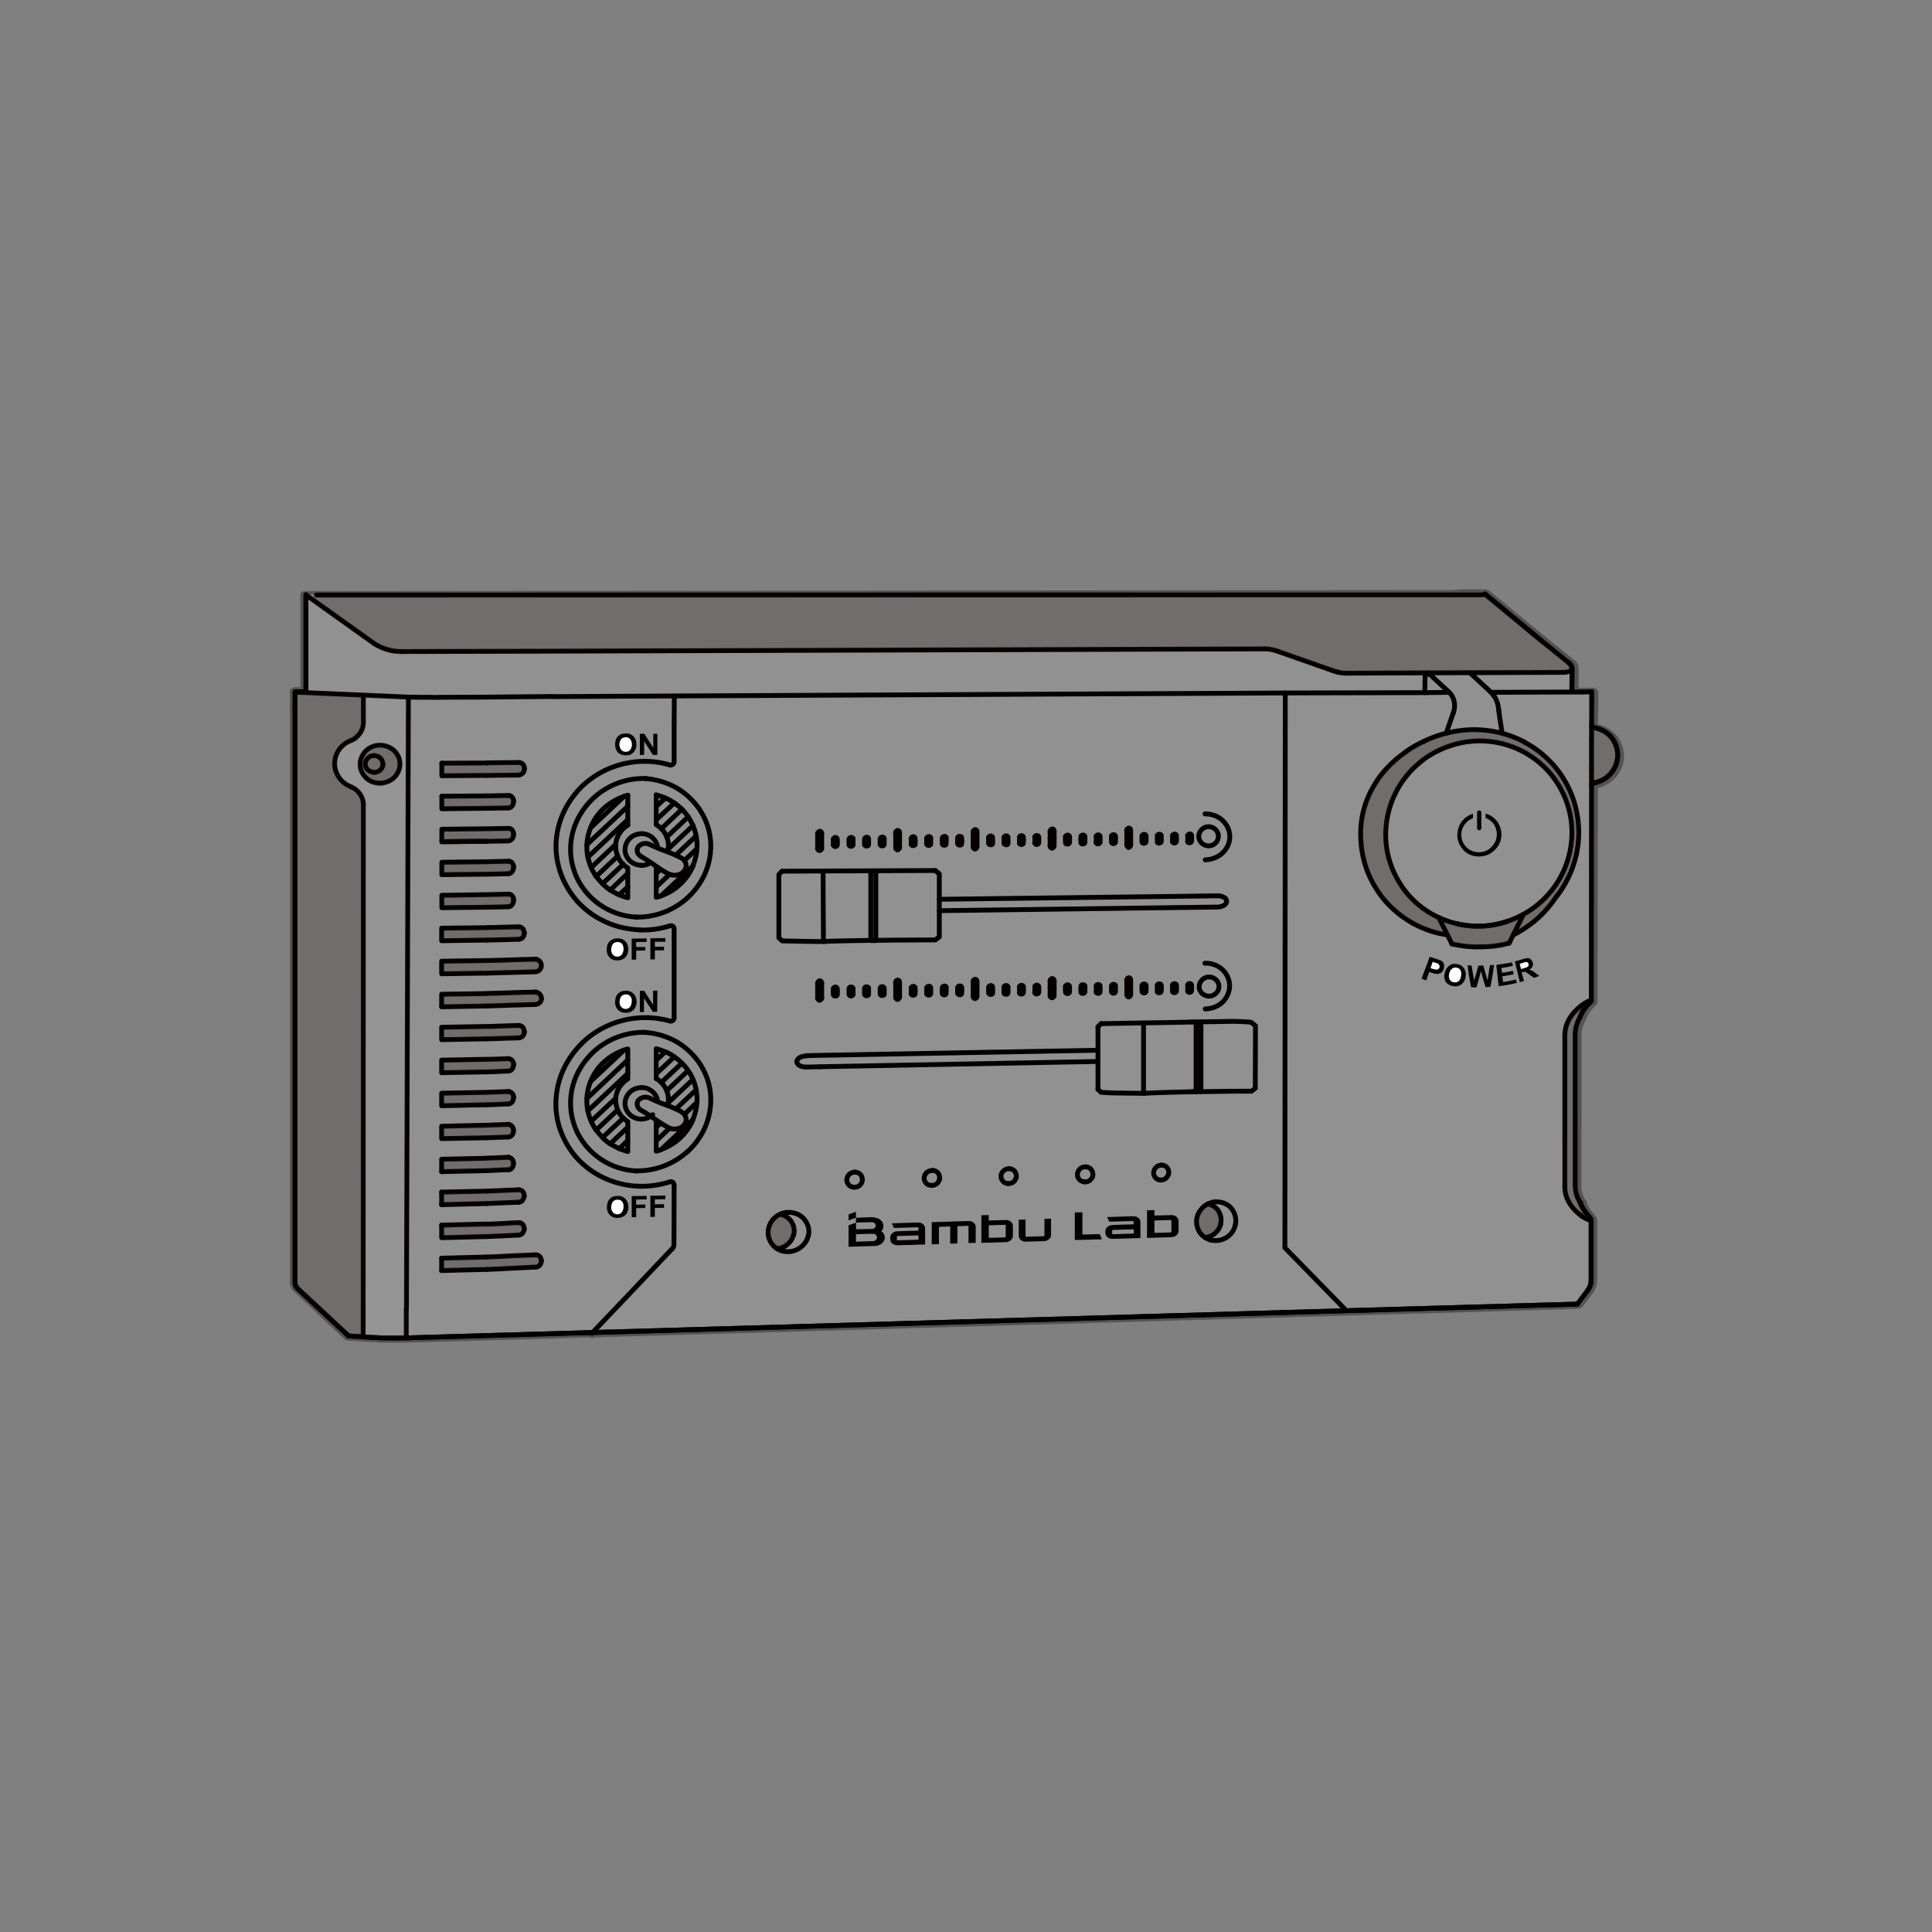 <svg width="200" height="200" fill="none" xmlns="http://www.w3.org/2000/svg"><rect width="100%" height="100%" fill="#808080" stroke="none"/><g clip-path="url(#a)"><path opacity=".2" d="M167.235 76.748c-.363-.735-1.109-1.282-2.016-1.504a.992.992 0 0 1-.322-.103v-3.573s0-.017-.02-.017l-.02-.017-.021-.018-.02-.017h-.06l-1.028.017h-.867v-2.36a.864.864 0 0 0-.342-.598l-2.862-2.308-5.825-4.838h-.02l-.02-.017h-3.87l-117.16.102h-1.169l-.02.017s0 .017-.02.017v9.985h-.967c-.041 0-.061.017-.081.035l-.02.017v61.192c.02.256.14.512.362.718l5.22 4.856h.02c.02.017.04.017.06.034h.021l1.512.085.987.051.484.035c.423.017 1.008.034 1.612.034.605 0 1.25-.017 1.693-.017l18.744-.547c0 .017.02.034.04.051a.17.17 0 0 0 .101.034c.04 0 .081-.017.121-.051l.04-.034 101.863-2.958c.02 0 .04 0 .061-.017h.02c.02 0 .02-.018.04-.035l1.048-1.384c.242-.325.383-.684.403-1.061v-6.343a.72.72 0 0 0-.201-.325l-.121-.136-.081-.103a4.05 4.05 0 0 1-.665-1.06v-.12c0-.051-.04-.102-.101-.12v-.034a3.078 3.078 0 0 1-.484-1.641l.021-15.696c0-.581.161-1.145.483-1.675a4.54 4.54 0 0 1 .766-1.231l.161-.189.021-.034c.04-.034.06-.068.1-.119.061-.052.101-.12.101-.188l.02-22.347c.101-.052.202-.086.323-.12a3.115 3.115 0 0 0 1.451-.786c.383-.377.645-.821.786-1.3a2.83 2.83 0 0 0-.282-2.24Z" fill="#D7D7D8"/><path d="M150.284 61.342h3.507c.02 0 .02.017.02.017h.02l5.825 4.822 2.862 2.36a.869.869 0 0 1 .343.597v2.36h.866l1.028-.017h.061l.02.017.02.017.02.017s0 .017.02.017v3.574a1 1 0 0 0 .323.102c.907.223 1.652.77 2.015 1.505.383.718.464 1.522.242 2.274a3.003 3.003 0 0 1-.786 1.3 2.971 2.971 0 0 1-1.451.786 1.724 1.724 0 0 0-.323.12l-.04 22.38c-.02.069-.04.137-.101.189-.04.034-.06.085-.101.119l-.02.034-.161.189a3.703 3.703 0 0 0-.766 1.231v.017a3.148 3.148 0 0 0-.484 1.675l-.02 15.696c0 .581.162 1.146.484 1.641v.035c.06.017.101.068.101.119v.103c.161.376.383.735.665 1.06l.081.102.12.137a.713.713 0 0 1 .202.325v6.343c-.02.377-.161.753-.403 1.06l-1.048 1.385-.04.035h-.021c-.02 0-.04.017-.06.017L61.421 138.06l-.04.034c-.02.034-.06.051-.12.051-.041 0-.061-.017-.102-.034-.02-.017-.04-.034-.04-.051l-18.744.547c-.443.017-1.068.017-1.693.017s-1.21 0-1.612-.034l-.484-.035-.988-.051-1.511-.085h-.02c-.02 0-.04-.017-.06-.035h-.021l-5.24-4.838a1.27 1.27 0 0 1-.363-.718V71.635c0-.017.02-.017.02-.017a.165.165 0 0 1 .08-.034h.988v-9.986s0-.017.02-.017l.02-.017h1.19l117.14-.102h.362m0-.377h-.362l-117.14.103h-1.169l-.02.017c-.04 0-.06 0-.101.017l-.06.017h-.02l-.02.018v-.069l-.041.017-.02.017-.04.052c-.02.017-.02.034-.041.05-.02.018-.02.035-.04.052v.034c0 .035-.02.069-.02.086 0 .034-.02.051-.02.085v9.558h-.585a.808.808 0 0 0-.343.12l-.06.034-.02.034-.02.017-.02.017-.02.017-.021.017v.052c.02.017 0 .051 0 .085v61.279c.02.342.161.649.423.906l.04.034.04.034h.021l5.14 4.856.04.034.04.017c.04.017.06.034.1.051.021.018.061.018.102.035.04.017.08.017.12.017l1.512.085.988.052.483.034c.484.034 1.17.034 1.653.034.585 0 1.23 0 1.713-.017l18.563-.53c.1.051.201.068.302.068a.776.776 0 0 0 .343-.085l101.701-2.941a.619.619 0 0 0 .242-.051l.04-.017.041-.017c.02-.018.06-.035.08-.052l.04-.017.041-.051 1.008-1.334.04-.051.04-.034a2.52 2.52 0 0 0 .444-1.214v-6.412a1.176 1.176 0 0 0-.262-.479l-.101-.119-.02-.035-.081-.102a4.087 4.087 0 0 1-.584-.906v-.035a.438.438 0 0 0-.182-.359 2.834 2.834 0 0 1-.403-1.436l.02-15.696c0-.53.161-1.043.444-1.504v-.017l.02-.017v-.017c.161-.411.403-.787.705-1.129.061-.068.101-.12.161-.171l.021-.034.12-.12a.596.596 0 0 0 .182-.325v-.136l.02-22.04.06-.016h.021a3.57 3.57 0 0 0 1.612-.89c.423-.427.726-.923.887-1.453.262-.838.161-1.727-.262-2.513-.423-.838-1.27-1.47-2.298-1.71l.04-3.3v-.068l-.02-.034v-.018c0-.034-.02-.05-.04-.085-.02-.034-.04-.051-.06-.086a.262.262 0 0 0-.061-.068c-.02-.017-.06-.034-.081-.051a.457.457 0 0 0-.1-.051.431.431 0 0 0-.141-.035h-.081l-1.028.017h-.423v-2.051a1.165 1.165 0 0 0-.423-.821l-.041-.017-.04-.034-.02-.017-2.822-2.274-5.905-4.84c-.02-.016-.061-.033-.081-.05-.04-.017-.06-.035-.101-.052-.04-.017-.08-.017-.121-.034-.04 0-.06-.017-.1-.017h-2.419l-1.149.086Z" fill="#535354"/><path d="M151.514 100.188c-.141-.206-.403-.36-.705-.394-.061 0-.101-.017-.162-.017-.1 0-.201 0-.302.034a.997.997 0 0 0-.564.411 1.369 1.369 0 0 0-.222.53c-.101.308-.04.633.121.906.101.137.242.24.403.325.161.068.343.103.524.12a1.01 1.01 0 0 0 .706-.223c.241-.222.403-.513.403-.82a1.13 1.13 0 0 0-.202-.872Zm-2.217.411a.79.79 0 0 0 .181-.411.777.777 0 0 0-.02-.427.591.591 0 0 0-.262-.308 4.195 4.195 0 0 0-.504-.188c-.242-.068-.464-.154-.685-.222l-.847 2.274c.161.051.323.12.484.171l.302-.872.303.102a2.3 2.3 0 0 0 .503.103.83.83 0 0 0 .283-.051.546.546 0 0 0 .262-.171Zm8.041 1.077-.524-2.154c.283-.069.565-.154.847-.24a2.43 2.43 0 0 1 .484-.102.45.45 0 0 1 .322.136.852.852 0 0 1 .182.274c.06.137.06.29 0 .445a.658.658 0 0 1-.363.341c.101.018.201.052.282.086.121.068.262.154.363.256l.423.308-.544.205c-.161-.119-.323-.222-.484-.342a4.85 4.85 0 0 0-.343-.239.252.252 0 0 0-.161-.051.856.856 0 0 0-.222.034l-.08.034c.08.291.161.599.242.889-.121.034-.282.069-.424.12Zm-92.612-4.241a1.051 1.051 0 0 0-.806-.29c-.443-.018-.867.239-1.008.598-.08.188-.1.376-.1.564-.02.257.06.53.242.752.18.223.483.36.785.36.343.017.666-.086.887-.308.222-.24.323-.53.303-.838a1.101 1.101 0 0 0-.303-.838Zm.847 5.42a1.053 1.053 0 0 0-.806-.291 1.51 1.51 0 0 0-.484.086c-.241.12-.423.291-.503.513a1.387 1.387 0 0 0-.101.564c-.02.257.06.53.242.752a1 1 0 0 0 .786.359c.342.035.665-.085.887-.307.201-.24.322-.53.302-.838 0-.308-.1-.599-.323-.838Zm0-24.961c.222-.24.322-.53.302-.838.02-.29-.08-.598-.302-.838a1.052 1.052 0 0 0-.806-.29c-.161 0-.343.034-.484.085a.928.928 0 0 0-.504.496c-.08.188-.1.376-.1.564-.02.274.08.53.241.77.182.222.504.341.806.341.323.035.645-.068.847-.29Z" fill="#040000"/><path d="m38.766 66.643-7.094-5.061m127.883 4.736 2.862 2.309M30.545 71.652l11.73.513m122.481 4.394v2.906m-94.949-7.419 63.245-.308M80.97 90.186l15.862-.069m-11.629.053.04 7.3m79.088 36.145L163.283 135m-38.959-22.005v-7.198m-.504 0v7.215m-33.153-22.86h-.524v7.216h.524v-7.216Zm-26.505 44.83-2.902 3.044m71.791-66.289 14.451-.034m16.246-.067 1.028-.017m-17.415 5.145a12.181 12.181 0 0 1 5.261-1.23c1.854.016 3.648.46 5.22 1.299m-2.641-2.89.302 1.984m-5.058-2.137-.746 2.136m-2.197-4.222 2.499-.034m-31.622 41.512v-7.284m3.83-.067 1.189-.034m-.384 7.232.463-.017m7.418-45.84c.12 0 .241 0 .362.017l.363.051c.242.052.484.12.706.188" stroke="#040000" stroke-width=".5" stroke-linecap="round" stroke-linejoin="round"/><path d="M67.79 99.317h-.464v-2.189l1.552-.017v.376H67.79v.53l.947-.017v.377h-.947v.94Z" fill="#040000"/><path d="M65.23 103.113a.561.561 0 0 0-.402-.171.645.645 0 0 0-.504.188.994.994 0 0 0-.181.564c-.02.205.04.393.18.564a.662.662 0 0 0 .404.188.541.541 0 0 0 .484-.205.956.956 0 0 0 .181-.564.673.673 0 0 0-.161-.564Z" fill="#fff"/><path d="m67.609 104.019-.927-1.453-.444.017v2.188l.424-.017v-1.419l.927 1.419.443-.017.02-2.188h-.443v1.47Zm-.664-6.875-1.552.018v2.188l.463-.017v-.923l.947-.017v-.36h-.947v-.512l1.089-.017v-.36Z" fill="#040000"/><path d="M64.384 97.693a.611.611 0 0 0-.423-.171.645.645 0 0 0-.504.188.994.994 0 0 0-.182.564c-.02.205.04.393.182.564.1.12.262.188.423.188a.541.541 0 0 0 .484-.205.955.955 0 0 0 .181-.564.843.843 0 0 0-.161-.564Z" fill="#fff"/><path d="M64.728 124.091a1.052 1.052 0 0 0-.806-.29c-.162 0-.343.034-.484.085-.242.12-.424.291-.504.513-.08.188-.1.376-.1.564-.021.257.06.53.241.753.181.222.484.359.786.359.343.017.665-.086.887-.308.221-.24.322-.53.302-.838 0-.308-.1-.598-.322-.838Zm3.062 1.88h-.464v-2.188l1.552-.017v.376l-1.088.017v.513l.947-.017v.376l-.947.017v.923Zm-.845-2.17-1.552.017v2.188h.463v-.94l.947-.017v-.359l-.947.017v-.53l1.089-.017v-.359Z" fill="#040000"/><path d="M64.384 124.365a.544.544 0 0 0-.423-.171.64.64 0 0 0-.504.188.955.955 0 0 0-.182.564c-.02.205.04.393.182.564.1.12.262.188.423.188a.54.54 0 0 0 .484-.205.955.955 0 0 0 .181-.564.793.793 0 0 0-.161-.564Z" fill="#fff"/><path d="M69.341 105.693a9.438 9.438 0 0 0-2.197-.341m2.278.358c-.02 0-.06 0-.08-.017m.443-.324c0 .086-.04.171-.101.24a.352.352 0 0 1-.262.102m79.41-5.949c.06.034.121.085.141.154" stroke="#040000" stroke-width=".5" stroke-linecap="round" stroke-linejoin="round"/><path d="M148.995 99.914c.04.069.04.154.02.222-.02.12-.141.223-.282.24h-.04a2.315 2.315 0 0 1-.343-.069l-.262-.085c.081-.222.141-.427.222-.65.08.017.141.052.221.069.101.034.222.068.323.102M64.325 77.637c.181.205.544.256.806.085.04-.034.08-.051.1-.085a.968.968 0 0 0 0-1.129.572.572 0 0 0-.443-.188.698.698 0 0 0-.484.188.956.956 0 0 0-.181.565c0 .205.08.41.202.564Zm86.262 24.055a.565.565 0 0 1-.504-.273.776.776 0 0 1-.061-.599.797.797 0 0 1 .282-.53.566.566 0 0 1 .464-.119.547.547 0 0 1 .403.239.883.883 0 0 1 .081.599.933.933 0 0 1-.242.547.544.544 0 0 1-.423.136Zm7.658-1.76a.335.335 0 0 1-.08.137 1.499 1.499 0 0 1-.383.154l-.323.102c-.04-.188-.1-.359-.141-.547l.323-.103c.04-.017.262-.085.302-.085h.061c.1 0 .161.051.201.137.04.05.04.136.04.205Z" fill="#fff"/><path d="m154.898 99.882.242 2.205c.625-.068 1.25-.188 1.875-.325l-.081-.359c-.443.103-.887.188-1.33.257a6.19 6.19 0 0 1-.081-.599c.383-.051.786-.12 1.169-.205-.02-.12-.06-.239-.08-.359-.383.086-.746.154-1.129.205-.02-.171-.04-.325-.061-.496.404-.051.787-.136 1.19-.222-.021-.12-.061-.24-.081-.359-.564.103-1.109.188-1.633.257Z" fill="#040000"/><path d="m122.207 105.83-8.223.137m26.887-20.174c-.06 1.214.081 2.445.423 3.625.343 1.18.927 2.308 1.693 3.334.383.513.827.991 1.331 1.436.483.444 1.027.838 1.612 1.197.584.359 1.209.65 1.874.889.665.24 1.351.41 2.056.513m7.842-2.121-1.472 2.958m-5.402-2.001a9.459 9.459 0 0 0 5.16-.223m-5.684 2.31-1.37-2.735m5.402-23.306 9.412-.034m-93.276 43.43c.544.273.725.871.383 1.333 0 .017-.02.034-.02.034-.363.462-1.089.582-1.653.291m-1.875-3.028c.504.257 1.028.479 1.592.667a15.6 15.6 0 0 1 1.572.684m-1.29 1.677a14.353 14.353 0 0 1-1.41-.889 14.312 14.312 0 0 0-1.412-.906m-3.989 2.838c.241.239.503.444.785.649m1.371-2.667-2.157 2.018m8.465-2.395 1.31-1.248m-8.202.77-2.217 2.086m-.525-.907c.14.308.301.616.503.906m2.036-3.283-2.54 2.377m3.791-4.941-4.133 3.864m7.598-2.94 2.136-2m-2.659 1.093 1.874-1.744m-.624 4.736 2.56-2.394m-2.722 1.164 2.217-2.086m-1.29 3.984 2.117-1.984m-3.628 6.19 3.305-3.112m-3.809-6.138.947-.889m-2.52 6.052c-.283-.154-.444-.445-.383-.718m-.019-.018c.04-.239.242-.444.504-.547a1 1 0 0 1 .826.051m-2.682-4.992-3.466 3.249m6.793 4.752.463-.444m-3.407 1.812-.886.838m.888-2.222-1.814 1.709m8.564-2.495c-.563 1.351-1.712 2.514-3.304 3.095m-.504-.907 1.39-1.299m2.741-3.967c.08.428.12.872.08 1.3m-8.201.768a2.814 2.814 0 0 1-.202-1.214m6.067-4.274c.282.205.544.411.786.65m.643.77c.202.291.363.599.504.923m-6.752-2.018-4.232 3.983m7.176-5.146c.322.086.624.189.927.325m-.927 7.181.1-.068m.847-7.129c.322.137.645.325.927.513m-1.874 2.273v-3.095m2.66 1.489c.242.239.463.495.645.786m.503.905c.141.342.262.718.323 1.077" stroke="#040000" stroke-width=".5" stroke-linecap="round" stroke-linejoin="round"/><path d="M69.12 114.466c.121-.513.1-1.06-.1-1.556a2.621 2.621 0 0 0-1.069-1.248m4.193 2.461a5.5 5.5 0 0 1-.423 1.778m-3.285 3.113a2.477 2.477 0 0 1-.504.154m0-.001v-3.095m-4.756 2.326a6.18 6.18 0 0 0 1.814.804m-.867-3.95c-.08-.12-.141-.24-.182-.359m1.047 4.309v-3.095m.002 0a2.524 2.524 0 0 1-.867-.855m-2.398 1.727c.201.273.403.53.665.769m-1.634-4.035c-.04.803.121 1.607.444 2.376m-.061-4.138a5.242 5.242 0 0 0-.383 1.744m2.982.001c.06-.787.504-1.522 1.25-2.001m0-3.111a6.04 6.04 0 0 0-2.398 1.299 5.466 5.466 0 0 0-1.451 2.069m3.849-.273v-3.095" stroke="#040000" stroke-width=".5" stroke-linecap="round" stroke-linejoin="round"/><path d="M66.903 106.873a7.668 7.668 0 0 0-5.502 2.052c-1.39 1.334-2.197 3.009-2.318 4.787-.06.872.04 1.761.323 2.616.262.855.725 1.659 1.33 2.377a7.242 7.242 0 0 0 5.22 2.513" stroke="#040000" stroke-width=".5" stroke-linecap="round" stroke-linejoin="round"/><path d="M71.137 119.236a7.737 7.737 0 0 1-5.362 1.967" stroke="#040000" stroke-width=".5" stroke-linecap="round" stroke-linejoin="round"/><path d="M66.742 106.873c1.572.103 3.064.667 4.192 1.59a7.618 7.618 0 0 1 1.451 1.556c.383.581.686 1.197.887 1.829.403 1.283.403 2.633.04 3.933-.362 1.299-1.108 2.496-2.176 3.471m-4.676-6.668c-.483 0-.947.171-1.25.479a1.62 1.62 0 0 0-.503 1.111c-.02.41.12.804.423 1.128.282.325.746.531 1.21.548" stroke="#040000" stroke-width=".5" stroke-linecap="round" stroke-linejoin="round"/><path d="M68.052 113.866c-.06-.342-.262-.649-.544-.889a1.673 1.673 0 0 0-1.069-.393m-.099 3.266c.463 0 .927-.154 1.23-.461m-1.23-25.801a1.73 1.73 0 0 0 .967-.256m.745-1.745c-.06-.342-.262-.65-.544-.89a1.671 1.671 0 0 0-1.069-.392" stroke="#040000" stroke-width=".5" stroke-linecap="round" stroke-linejoin="round"/><path d="M66.46 86.305c-.483 0-.947.17-1.25.478a1.621 1.621 0 0 0-.503 1.112c-.02.41.12.803.423 1.128.282.325.746.53 1.21.547m.402-8.976c1.572.102 3.064.667 4.192 1.59a7.602 7.602 0 0 1 1.451 1.556c.383.581.686 1.197.887 1.83.403 1.282.403 2.632.04 3.932-.362 1.3-1.108 2.496-2.176 3.47m.001.001a7.734 7.734 0 0 1-5.362 1.966" stroke="#040000" stroke-width=".5" stroke-linecap="round" stroke-linejoin="round"/><path d="M66.903 80.594a7.664 7.664 0 0 0-5.502 2.052c-1.39 1.333-2.197 3.009-2.318 4.787a6.83 6.83 0 0 0 .323 2.616c.262.855.725 1.658 1.33 2.376a7.244 7.244 0 0 0 5.22 2.514m-.968-9.522v-3.095" stroke="#040000" stroke-width=".5" stroke-linecap="round" stroke-linejoin="round"/><path d="M64.988 82.322a6.23 6.23 0 0 0-2.398 1.283 5.458 5.458 0 0 0-1.451 2.068m2.599 1.743c.06-.786.504-1.521 1.25-2m-3.849.274a5.24 5.24 0 0 0-.383 1.743m0 .001c-.04.803.121 1.607.444 2.376m.525.907c.201.273.403.53.665.77m2.6-1.642a2.525 2.525 0 0 1-.867-.855m.865 3.948v-3.094m-.865-.854c-.08-.12-.141-.24-.182-.36m-.765 3.505a6.209 6.209 0 0 0 1.814.803m2.942-.05V89.81m.504 2.924a2.38 2.38 0 0 1-.504.154m4.212-5.027a5.5 5.5 0 0 1-.423 1.778m-2.601-1.452c.121-.513.1-1.06-.1-1.556a2.621 2.621 0 0 0-1.069-1.248m3.789.084c.141.342.262.7.323 1.077m-1.471-2.769c.242.24.463.496.645.787m-3.305.82v-3.095m.947.324c.322.137.645.325.927.513m-1.874 6.686.1-.068" stroke="#040000" stroke-width=".5" stroke-linecap="round" stroke-linejoin="round"/><path d="M68.052 78.15v-2.19h-.423v1.454l-.927-1.453h-.464v2.189h.444v-1.42l.907 1.42h.463Z" fill="#040000"/><path d="m163.284 135-24.005.684-96.904 2.804m-.101-66.322-.202 63.381M84.84 110.43l-1.35.034m77.677-17.747a10.74 10.74 0 0 1-.806 1.111c-.303.36-.605.701-.947 1.026a11.856 11.856 0 0 1-2.318 1.693m-5.219-.735a9.5 9.5 0 0 0 3.809-.325c1.371-.41 2.62-1.077 3.648-1.966a9.635 9.635 0 0 0 3.326-6.241c.282-2.342-.323-4.685-1.774-6.702-.766-1.06-1.794-1.966-3.023-2.668a9.615 9.615 0 0 0-7.377-.82c-1.39.41-2.64 1.077-3.648 1.966a9.633 9.633 0 0 0-3.325 6.24c-.282 2.343.322 4.685 1.773 6.703a9.308 9.308 0 0 0 3.024 2.667 9.86 9.86 0 0 0 3.567 1.146Z" stroke="#040000" stroke-width=".5" stroke-linecap="round" stroke-linejoin="round"/><path d="M153.126 85.946a.267.267 0 0 1-.161-.068.177.177 0 0 1-.061-.137v-1.624c0-.052.02-.103.061-.154a.267.267 0 0 1 .161-.069c.06 0 .121.035.161.069a.177.177 0 0 1 .061.137v1.624c0 .051-.02.103-.061.154-.02.051-.08.068-.161.068Z" fill="#040000"/><path d="M153.791 84.68v-.461c.565.17 1.048.53 1.31.991.262.462.383.975.303 1.488-.061.513-.323.992-.746 1.368-.746.718-2.056.803-2.902.17a1.666 1.666 0 0 1-.363-.358 2.214 2.214 0 0 1-.524-1.573 2.38 2.38 0 0 1 .443-1.249 2.338 2.338 0 0 1 1.169-.82v.462a1.92 1.92 0 0 0-.967.82 1.77 1.77 0 0 0-.222 1.146c.04.393.242.77.544 1.06.585.598 1.633.667 2.318.17a.577.577 0 0 0 .161-.136c.323-.29.544-.667.605-1.077.081-.393 0-.804-.181-1.18-.162-.342-.504-.65-.948-.82Z" fill="#040000"/><path d="M147.362 76.764a10.92 10.92 0 0 0-1.854 1.077" stroke="#040000" stroke-width=".5" stroke-linecap="round" stroke-linejoin="round"/><path d="M152.42 102.206h.423c.161-.547.323-1.111.464-1.675.141.564.302 1.111.483 1.658.162 0 .343-.017.504-.034.141-.752.282-1.505.363-2.274-.141.017-.282.034-.423.034-.081.53-.161 1.06-.242 1.573-.161-.513-.302-1.026-.443-1.539l-.504.017c-.141.513-.282 1.026-.444 1.522-.101-.513-.181-1.026-.262-1.539-.141 0-.282-.017-.423-.017.101.752.222 1.505.363 2.257" fill="#040000"/><path d="M39.896 67.173a5.049 5.049 0 0 1-1.128-.53M157.842 76.85a10.551 10.551 0 0 1 3.628 3.18c.907 1.282 1.511 2.701 1.773 4.172.282 1.47.242 2.975-.1 4.428a10.987 10.987 0 0 1-1.955 4.103M37.598 136.23v2.155m109.904-66.682c0-.564.02-1.111.02-1.676M30.705 71.652h.484l.483-.017m-.684 0h.484m9.956-4.19a5.121 5.121 0 0 1-1.531-.273m90.998 0-75.52.24-13.887.033m122.158 57.211v-.136M96.35 86.75c0-.086-.1-.154-.202-.154m-.222.172v.307m.424-.017v-.308m-.203-.137c-.06 0-.1.017-.14.034a.269.269 0 0 0-.081.12m2.016.581c0 .05-.02.085-.06.12-.041.033-.102.033-.142.033m-.2-.137v-.307m.401-.016v.308m-.201.152a.205.205 0 0 1-.2-.153m-2.803-.581a.205.205 0 0 0-.202-.154m-.201.17v.308m.402-.016v-.307m-.2-.138c-.06 0-.1.018-.14.035a.268.268 0 0 0-.082.12m2.036.58c0 .052-.02.086-.08.12-.04.034-.1.034-.141.034m-.203-.137v-.308m.424-.017v.307m-.223.156a.205.205 0 0 1-.201-.155m-6.006-.547a.205.205 0 0 0-.201-.154m-.223.172v.308m.424-.018v-.308m-.202-.136a.332.332 0 0 0-.141.034.269.269 0 0 0-.08.12m.423.598c0 .05-.02.085-.08.12-.04.034-.1.034-.14.034m-.204-.138v-.307m.424-.018v.308m-.222.155c-.101 0-.202-.069-.202-.154m-2.821.035c0 .051-.02.085-.08.12-.041.034-.102.034-.142.034m-.181-.137v-.308m.404-.018v.308" stroke="#040000" stroke-width=".5" stroke-linecap="round" stroke-linejoin="round"/><path d="M86.473 87.623a.205.205 0 0 1-.201-.154m.404-.616a.205.205 0 0 0-.201-.154m-.203.171v.307m.404-.017v-.308" stroke="#040000" stroke-width=".5" stroke-linecap="round" stroke-linejoin="round"/><path d="M86.493 86.7c-.06 0-.1.016-.14.033a.269.269 0 0 0-.081.12m1.613.615v-.308m.424-.017v.307m-.223.155c-.1 0-.201-.068-.201-.154m.422-.616c0-.085-.1-.153-.201-.153m-.221.17v.307m.221-.459c-.06 0-.1.016-.14.033a.269.269 0 0 0-.081.12m36.863-2.599c.706 0 1.391.256 1.854.718.464.462.706 1.043.706 1.641 0 .599-.242 1.18-.706 1.642-.463.461-1.128.735-1.834.752M30.545 71.652h.322m108.493-1.966c-.322 0-.665-.052-.967-.137M30.988 71.635h-.424m89.65 15.49c-.02.085-.101.154-.222.154m-.181-.153v-.308m.402 0v.308m-.222.154c-.101 0-.202-.052-.202-.137m35.413-13.25c-.02-.086-.02-.188-.04-.274m-7.316-3.967 4.313-.017m-4.636.393.323-.376m9.25 26.895c-.141.085-.303.154-.444.24m-47.523-10.739c0-.051-.021-.103-.041-.154-.04-.051-.08-.068-.141-.085m.181 1.744a.25.25 0 0 1-.06.154c-.041.05-.101.068-.162.085m-.201-.222v-.77m.422 0v.753m-.2-1.727a.215.215 0 0 0-.162.086.25.25 0 0 0-.06.153" stroke="#040000" stroke-width=".5" stroke-linecap="round" stroke-linejoin="round"/><path d="M108.907 87.792a.215.215 0 0 1-.162-.085c-.04-.052-.04-.103-.04-.154m-73.949-7.745a2.563 2.563 0 0 1 .12-1.812c.263-.582.767-1.06 1.432-1.334m.022 4.788c-.787-.325-1.351-.923-1.553-1.641" stroke="#040000" stroke-width=".5" stroke-linecap="round" stroke-linejoin="round"/><path d="M36.792 81.706a2.364 2.364 0 0 0-.464-.257m45.832 46.387c.122-.444.041-.906-.2-1.316-.243-.41-.686-.718-1.21-.821m2.923 2.256c.16-.598 0-1.231-.424-1.744-.423-.513-1.148-.786-1.874-.684m44.984 1.197a1.794 1.794 0 0 0-.181-1.282c-.222-.411-.645-.701-1.149-.821m2.844 2.205c.141-.598 0-1.214-.383-1.71-.403-.513-1.109-.769-1.814-.684m-40.834-15.181 28.821-.53m11.044-14.807-27.47.36m65.502-25.118-.02 2.445M37.598 138.385l.987.068m114.017-40.436a11.361 11.361 0 0 1-2.297-.308M38.586 138.453l.484.017m-1.45-63.689c0 .616-.283 1.197-.827 1.607m0 5.317c.524.41.826.992.826 1.607M156.23 97.623c-.947.274-1.955.393-2.962.393M42.376 138.488c-.847.017-2.46.034-3.306-.017m54.055-51.498v.752m74.211-8.737a2.861 2.861 0 0 0-.222-2.189c-.343-.7-1.048-1.23-1.915-1.436M37.62 74.782v-1.094m127.558 7.316c.544-.136 1.028-.393 1.39-.752.363-.359.625-.786.766-1.248m-2.135-3.641a1.747 1.747 0 0 1-.424-.154M83.49 109.284l1.35-.034m41.178-16.516h.06m-.061 1.163-1.31.017m-35.452 28.365a.844.844 0 0 1-.282.445.782.782 0 0 1-.565.171m8.849-.805a.838.838 0 0 1-.282.444.773.773 0 0 1-.565.171m16.709-.973a.842.842 0 0 1-.282.445.757.757 0 0 1-.544.171m-7.096-.446a.842.842 0 0 1-.282.445c-.141.12-.342.171-.544.171m16.588-.975a.836.836 0 0 1-.282.444c-.141.12-.343.172-.544.172m-81.385-43.94c-.262 0-.504.085-.665.256-.343.342-.363.838-.04 1.18.16.17.402.273.644.29m87.391 12.789c.222 0 .423.052.605.154a.471.471 0 0 1 .302.445.587.587 0 0 1-.363.427 1.472 1.472 0 0 1-.604.137M88.53 121.338c.261.017.483.137.604.325.12.188.161.41.12.615" stroke="#040000" stroke-width=".5" stroke-linecap="round" stroke-linejoin="round"/><path d="M96.531 121.15c.262.017.484.137.605.325.12.188.161.411.12.616m15.137-1.3c.262.017.483.137.604.325a.827.827 0 0 1 .121.615m-8.645-.752c.262.017.483.136.604.324s.161.394.121.616m15.056-1.315c.262.017.484.136.605.324s.161.394.121.599m-40.533 7.728a1.81 1.81 0 0 0 1.109-.479 1.79 1.79 0 0 0 .584-.94m42.628.274c.403-.052.786-.223 1.048-.479.282-.257.463-.564.544-.906M67.932 82.287c.322.086.624.188.927.325m-3.871.855-4.232 3.966m10.48-2.873a5.3 5.3 0 0 1 .504.924m-1.933-2.359c.282.205.544.41.786.65m-6.651 4.855a2.811 2.811 0 0 1-.202-1.214m6.025 41.412a.68.68 0 0 1-.181.462m.201-50.423a.3.3 0 0 1-.101.222.351.351 0 0 1-.262.103m-.08 16.653c.04-.017.08-.017.12-.017m.323.326v9.216m-.443 16.977c.04-.017.08-.017.12-.017M50.416 83.673c.383 0 1.834-.034 2.237-.034m-2.237-1.249-4.676.035m4.657 4.665c.382 0 1.834-.033 2.237-.033m-2.237 3.438c.382 0 1.834-.035 2.237-.052m-2.237 3.472c.382 0 1.834-.035 2.237-.052m-2.237 17.097c.382 0 1.834-.068 2.237-.085m-2.237 3.488c.382 0 1.834-.069 2.237-.086m-2.237 3.506c.382-.017 1.834-.069 2.237-.086m-2.237 3.488 1.108-.052 1.108-.051m-6.893.206 4.677-.103m0 8.942-4.676.12m-.001 1.281 4.677-.12m0-4.701-4.676.12m4.676-3.522-4.676.102m-.001 1.301 4.677-.12m.019-44.318c.544 0 1.109-.017 1.653-.017l1.652-.017m.565-.668c0-.137-.04-.29-.121-.41a.572.572 0 0 0-.403-.222m-3.346.052-4.676.017m24.045-4.189v4.053m-.342.341c-.04 0-.06 0-.101-.017m.121 16.635c.1 0 .181.051.242.103.06.068.08.136.08.222m-.322 26.177c.1 0 .181.051.222.103.06.068.08.136.08.222M52.655 89.16h-.02m.02 3.403h-.02m.04 17.029h-.04m.04 3.402h-.04m.04 3.402h-.04m.04 3.403h-.04m1.108-23.849h-.02m.019 10.206h-.04m1.774-3.455h-.04m.02-3.402h-.02m.04 30.605h-.04m-1.673-3.334h-.04m.04-3.402h-.04m15.62-43.975a9.029 9.029 0 0 0-2.439-.377M54.266 96.582c0-.137-.04-.29-.12-.41a.572.572 0 0 0-.404-.223m.524 10.84a.804.804 0 0 0-.12-.411.574.574 0 0 0-.404-.222m.524 21.03a.7.7 0 0 0-.121-.393.53.53 0 0 0-.383-.223m.504-2.786a.705.705 0 0 0-.121-.394.531.531 0 0 0-.383-.222m12.476-26.895a9.493 9.493 0 0 0 3.104-.427m-3.365 26.946a9.563 9.563 0 0 0 3.345-.444m15.741-36.06c0-.051-.02-.102-.04-.154-.04-.051-.081-.068-.162-.085m.203 1.761c0 .052-.02.103-.061.154-.04.052-.1.069-.161.086m.02-1.984c-.06 0-.12.035-.16.086a.249.249 0 0 0-.061.154m.199 1.744a.213.213 0 0 1-.16-.086c-.041-.05-.061-.102-.041-.153m-12.576-1.266c.08.427.12.872.08 1.3m-4.211 3.966 1.39-1.3m2.418-.872a5.587 5.587 0 0 1-3.304 3.094m-3.446-2.325-1.814 1.727m1.812-.325-.886.821m33.859-5.899c0-.085-.1-.154-.201-.154m-.22.172v.308m.401-.018.02-.308m-.201-.136a.33.33 0 0 0-.14.034.269.269 0 0 0-.08.12m2.015.58c0 .051-.02.086-.06.12-.04.034-.101.034-.142.034m-.223-.135v-.308m.425-.018v.308m-.223.153a.205.205 0 0 1-.201-.154m62.863 19.816v15.73m2.358-18.858c.06-.069.141-.137.201-.205.04-.035.061-.069.101-.103.04-.034.06-.068.081-.103m-1.673 19.116c0 .598.162 1.179.484 1.709m-.484-17.405v15.696m.504-17.422a3.557 3.557 0 0 0-.504 1.727m1.652 19.235a.855.855 0 0 0-.161-.256l-.201-.239m.363 6.837c-.02.359-.161.701-.383 1.009m-.644-7.762c.161.119.322.205.483.29.081.051.182.086.262.12a.433.433 0 0 0 .141.034c.041 0 .121.017.121-.051m.04-22.654c0-.017-.02-.017-.04-.017-.041 0-.061.017-.101.017-.04.017-.101.034-.141.052a1.177 1.177 0 0 0-.262.136 3.138 3.138 0 0 0-.484.325M67.932 90.425l.463-.427m96.361-8.84a2.06 2.06 0 0 1 .423-.154" stroke="#040000" stroke-width=".5" stroke-linecap="round" stroke-linejoin="round"/><path d="M164.756 81.175c.141-.069.282-.137.423-.171M45.72 104.19l.162.017m7.296-21.219c0-.137-.04-.29-.12-.41a.45.45 0 0 0-.404-.222m.524 4.034a.802.802 0 0 0-.12-.41.45.45 0 0 0-.404-.222m.524 4.035a.802.802 0 0 0-.12-.41.45.45 0 0 0-.404-.223m.524 4.035a.802.802 0 0 0-.12-.41.45.45 0 0 0-.404-.222m.524 17.662a.7.7 0 0 0-.121-.393.532.532 0 0 0-.383-.223m.504 4.018a.702.702 0 0 0-.121-.393.528.528 0 0 0-.383-.222m.484 4.018a.705.705 0 0 0-.12-.394.531.531 0 0 0-.384-.222m.504 4.018a.7.7 0 0 0-.12-.393.532.532 0 0 0-.384-.223m-2.257-22.5c.382 0 1.29-.034 1.652-.034l1.653-.051m-3.305 10.309c.382 0 1.29-.034 1.652-.051l1.653-.051m-3.305-3.3c.382 0 2.136-.068 2.519-.085.846-.017 1.673-.051 2.52-.069m-.001 0a.763.763 0 0 0 .464-.223.671.671 0 0 0 .161-.427m-.02 0a.631.631 0 0 0-.162-.411.665.665 0 0 0-.423-.222m-5.058-1.965c.382 0 2.136-.068 2.519-.068.846-.017 1.673-.051 2.52-.068m-.001-.001c.182-.017.343-.086.444-.222a.68.68 0 0 0 .161-.428m0-.018a.663.663 0 0 0-.584-.633m-5.059 32.111 1.25-.051 1.249-.068c.846-.035 1.672-.086 2.519-.12m.001.017a.717.717 0 0 0 .464-.222c.1-.12.16-.274.16-.428m-5.643-2.53c.382-.017 1.29-.051 1.652-.068.544-.034 1.109-.051 1.653-.085m-3.305-3.266c.382-.017 1.29-.051 1.652-.068l1.653-.069m108.292-1.574c0 .564.161 1.128.464 1.641a4.4 4.4 0 0 0 1.249 1.334m0-21.748c-1.028.769-1.713 1.846-1.713 3.06M37.62 72.08v1.607m92.327 38.948.02-6.445m-11.649 6.994h.101m11.044-.223c-1.008 0-1.995 0-3.003.017s-1.995.034-3.003.034m6.107-.052.403-.325m-.502.326h.101m-11.247.222c-.867-.017-1.734-.017-2.6-.035m.019 0c-.322 0-.624-.017-.947-.017m13.787-7.368-.807-.034m1.35.05c.141.017.282.034.423.069m.423.342-.403-.325m-.986-.103c.141 0 .403.017.544.034m-15.138 7.284.807.034m12.979-7.385-4.374.068m-9.734 6.976.323.308m0-7.114-.323.325m8.122-19.182c-.02.085-.101.153-.222.153m-.179-.154V86.8m.402 0v.309" stroke="#040000" stroke-width=".5" stroke-linecap="round" stroke-linejoin="round"/><path d="M121.563 87.263c-.101 0-.202-.068-.202-.154m1.995-.017c-.02.085-.1.154-.221.154m-.182-.155v-.308m.404 0v.308m-.222.155c-.101 0-.201-.051-.201-.137m.424-.633c0-.085-.101-.154-.202-.154m-.203.155v.307m.404 0v-.307m-.202-.137c-.101 0-.201.068-.221.154m-15.398.768c-.02.085-.101.154-.222.154m-.181-.153v-.308m.402 0v.308" stroke="#040000" stroke-width=".5" stroke-linecap="round" stroke-linejoin="round"/><path d="M107.315 87.416a.205.205 0 0 1-.202-.154m3.606-.649c0-.086-.101-.154-.201-.154m-.221.154v.308m.424 0v-.308" stroke="#040000" stroke-width=".5" stroke-linecap="round" stroke-linejoin="round"/><path d="M110.519 86.459c-.101 0-.202.068-.222.154m2.016-.018a.205.205 0 0 0-.202-.154m-.222.155v.307m.423 0v-.307m-.202-.155c-.1 0-.201.069-.221.154m1.996-.015c0-.086-.101-.154-.201-.154m-.204.152v.308m.405 0v-.308m-.202-.152c-.101 0-.202.068-.222.154m.423.613c-.02.086-.101.154-.222.154m-.182-.152v-.308m.405 0v.308" stroke="#040000" stroke-width=".5" stroke-linecap="round" stroke-linejoin="round"/><path d="M113.663 87.347c-.101 0-.202-.051-.202-.154m5.181-.05c-.02.085-.101.153-.222.153m-.203-.152v-.308m.424 0v.308m-.223.152c-.1 0-.201-.05-.201-.153m-2.741.035c-.02.085-.101.154-.222.154m-.201-.155v-.308m.424.001v.307m-.223.155a.205.205 0 0 1-.201-.154m.424-.616a.205.205 0 0 0-.202-.154m-.222.155v.307m.424 0v-.308m-.203-.154c-.1 0-.201.069-.221.154M90.143 97.35c-1.492.017-3.245.05-4.737.102m11.83-.462v-6.53M69.805 72.045l-.02 2.77M45.74 87.125h.202m-.202.001 4.233-.052M153.73 61.496l5.825 4.822M45.943 87.126l4.314-.034m41.275.324c0 .051-.02.085-.08.12-.04.034-.101.034-.141.034m-.201-.137v-.308m.423-.015v.307m-.223.153a.205.205 0 0 1-.2-.154m.424-.616a.205.205 0 0 0-.202-.153m-.222.171v.308m.423-.017V86.8m-.202-.136c-.06 0-.1.017-.141.034a.268.268 0 0 0-.08.12m30.675-.324c0-.086-.1-.154-.201-.154m-.201.154v.308m.402 0v-.308m-.202-.137c-.101 0-.201.069-.222.154M43.725 72.182h1.027m.002.017.988-.017m-.002.001 4.676-.017m0-.001 1.33-.017m-.019.001 5.542-.051m-14.996.068 1.452.017m13.545-.07 12.536-.068m54.923 27.665c.705-.017 1.39.24 1.854.701.463.461.705 1.043.705 1.641 0 .599-.242 1.18-.685 1.642-.443.461-1.129.735-1.834.752M85.324 97.47h.101m11.308-.171-3.064.017c-1.028 0-2.036.017-3.063.034m6.228-.05.403-.325m-.505.324h.101m-11.508.171c-.867 0-1.733-.017-2.62-.034m0-.001c-.322 0-.625-.017-.947-.017m15.479-6.958-.403-.325M80.97 97.402l.787.017m-1.128-6.892v6.549m0 0 .343.325m0-7.215-.343.341m36.42-4.563a.44.44 0 0 0-.04-.154c-.04-.051-.081-.068-.161-.085m-.202.238v.77m.403-.018v-.752m-.001 1.521c0 .052-.02.103-.061.154-.04.051-.1.069-.161.086m-.18-.239v-.753m.403-.017v.77m-.202-1.745a.211.211 0 0 0-.161.086.246.246 0 0 0-.061.154" stroke="#040000" stroke-width=".5" stroke-linecap="round" stroke-linejoin="round"/><path d="M116.847 87.708c-.06 0-.12-.034-.141-.085-.04-.052-.06-.103-.04-.154m1.975-.942c0-.086-.101-.154-.202-.154m-.222.154v.308m.424 0v-.308m-.203-.154c-.1 0-.201.068-.221.154m-12.273.137a.205.205 0 0 0-.202-.154m-.201.154v.308m.402 0v-.308m-.202-.154c-.1 0-.201.068-.221.154m2.015-.016c0-.085-.1-.154-.201-.154m-.201.153v.307m.402 0v-.307" stroke="#040000" stroke-width=".5" stroke-linecap="round" stroke-linejoin="round"/><path d="M107.335 86.494c-.101 0-.202.069-.222.154m3.607.58c-.02.086-.101.154-.222.154m-.201-.154v-.308m.424 0v.308m-.223.154c-.1 0-.201-.05-.201-.154m2.015-.018c-.021.086-.101.155-.222.155m-.201-.153v-.308m.423 0v.308m-.222.153c-.101 0-.201-.051-.201-.154m-9.131.086c0 .051-.02.085-.06.12-.041.034-.101.034-.141.034m-.221-.137v-.308m.424 0v.29m-.222.154c-.101 0-.202-.068-.202-.153m2.016 0c0 .051-.02.085-.061.12-.04.034-.1.034-.141.034m-.222-.155v-.308m.424 0v.308m-.223.137c-.1 0-.201-.068-.201-.154m.424-.598c0-.085-.101-.154-.202-.154m-.222.155v.307m.424.001v-.308m-.203-.155c-.1 0-.201.069-.221.154m2.014.599c-.02.085-.1.153-.221.153m-.18-.153v-.307m.402 0v.307m-.222.136c-.101 0-.201-.052-.201-.154m-10.783.121c0 .051-.02.085-.08.12-.04.034-.101.034-.141.034m-.182-.137v-.308m.402-.018v.308m-.22.155a.205.205 0 0 1-.202-.154m5.241-.651c0-.085-.1-.154-.202-.154m-.223.154v.308m.425-.017v-.29m-.203-.155c-.06 0-.1.017-.141.034-.04.035-.06.069-.06.12m3.607-.033a.205.205 0 0 0-.201-.154m-.221.155v.307m.424 0v-.308" stroke="#040000" stroke-width=".5" stroke-linecap="round" stroke-linejoin="round"/><path d="M102.558 86.545a.327.327 0 0 0-.141.034.263.263 0 0 0-.081.12m-66.25 51.6 1.511.085m-6.73-4.941a.994.994 0 0 1-.322-.633m.322.633 5.22 4.856m-5.542-5.488V72.969m34.06 9.472L61.14 85.69m31.985.512c0-.051-.02-.102-.04-.154-.04-.05-.08-.068-.161-.085m-.201.24v.77m.402-.001v-.769m-.001 1.522c0 .05-.02.102-.06.154-.04.05-.101.068-.162.085m-.179-.222v-.77m.2-.992a.213.213 0 0 0-.161.086.249.249 0 0 0-.06.154" stroke="#040000" stroke-width=".5" stroke-linecap="round" stroke-linejoin="round"/><path d="M92.924 87.964a.213.213 0 0 1-.16-.085c-.041-.052-.061-.103-.041-.154m8.424-1.609c0-.051-.02-.102-.04-.154-.041-.05-.081-.068-.162-.085m-.201.258v.752m.402 0v-.77m0 1.522a.252.252 0 0 1-.061.154c-.04.05-.101.068-.161.085m-.18-.222v-.77m.402.001v.752m-.202-1.745a.213.213 0 0 0-.161.086.25.25 0 0 0-.06.154" stroke="#040000" stroke-width=".5" stroke-linecap="round" stroke-linejoin="round"/><path d="M100.946 87.878a.211.211 0 0 1-.161-.085c-.041-.052-.061-.103-.041-.154m52.523 10.379h-.665m-32.389-11.507c0-.085-.1-.154-.201-.154m-.201.153v.307m.402 0v-.307m-.202-.153c-.101 0-.202.069-.222.154M41.488 67.447h-.04m120.97 1.18a.822.822 0 0 1 .302.53m-23.299.529h-.04m23.338-.53c0 .171-.141.308-.323.36a2.023 2.023 0 0 1-.564.085m-23.48-.068c.02.017.02.017.04.017m-.403-.12-5.643-1.983" stroke="#040000" stroke-width=".5" stroke-linecap="round" stroke-linejoin="round"/><path d="M138.392 69.55c-.141-.035-.282-.069-.423-.12m-72.012 18.5c.04-.24.242-.445.504-.548a.997.997 0 0 1 .826.052m-.928 1.214c-.283-.154-.444-.445-.383-.718m95.877-18.328-9.695.034M97.236 93.094l27.471-.342M45.72 124.69h.142m-9.534-48.029.1-.034m111.417-6.975-8.425.034m6.087 8.174a11.357 11.357 0 0 0-1.895 1.624 9.85 9.85 0 0 0-1.431 1.932 9.736 9.736 0 0 0-.927 2.137 9.469 9.469 0 0 0-.383 2.257m-14.773.957a.862.862 0 0 0-.121-.7c-.121-.223-.363-.394-.625-.462a1.02 1.02 0 0 0-.806.153 1.06 1.06 0 0 0-.423.616.862.862 0 0 0 .121.701c.121.222.363.393.645.462.282.068.584 0 .806-.154a.943.943 0 0 0 .403-.616Zm-37.79.684c0 .052-.02.086-.081.12-.04.034-.1.034-.141.034m.223-.461v-.308M30.545 72.969v-1.317m1.127-.017V61.582m-.201 10.053h-.765m119.739 2.155c.141-.359.161-.735.101-1.111a1.867 1.867 0 0 0-.525-1.01m4.315-.017c.06.052.121.103.161.171m.04.103a.9.9 0 0 1 .141.154m-2.52-2.445 2.177 2.017m-6.489-2 2.176 2.018m4.474.17.202.24m-.02 0c.322.427.443 1.06.483 1.539m-46.456 12.43v.752m.422 0v-.752m-72.799-9.386c.161-.069.323-.154.464-.257m3.468 4.446a2.18 2.18 0 0 1-.988.222m.363-1.984a.842.842 0 0 0-.242-.582.868.868 0 0 0-.645-.274m74.915 31.649-28.821.547M37.618 83.297l-.02 52.935m45.892-25.769a1.66 1.66 0 0 1-.645-.119c-.201-.086-.342-.257-.363-.445.02-.188.162-.359.363-.444.202-.103.424-.137.645-.154m41.217-16.55 1.31-.017" stroke="#040000" stroke-width=".5" stroke-linecap="round" stroke-linejoin="round"/><path d="M39.27 81.074c-.584-.017-1.128-.256-1.47-.65-.726-.803-.686-1.932.08-2.701a2.071 2.071 0 0 1 1.511-.582m.002-.001c.483.018.967.189 1.31.48.342.29.584.683.665 1.094.08.41.02.837-.162 1.214a1.934 1.934 0 0 1-.927.923" stroke="#040000" stroke-width=".5" stroke-linecap="round" stroke-linejoin="round"/><path d="M38.707 79.962a.997.997 0 0 0 .685-.274.877.877 0 0 0 .262-.598m41.722 46.42c-.525.085-.988.325-1.31.684a2.116 2.116 0 0 0-.545 1.231c-.04.444.08.889.343 1.282.262.393.685.684 1.189.821" stroke="#040000" stroke-width=".5" stroke-linecap="round" stroke-linejoin="round"/><path d="M81.053 129.511a2.17 2.17 0 0 0 1.693-.291c.484-.324.806-.769.907-1.265m42.021-3.521c-.504.085-.967.324-1.27.683-.645.719-.705 1.676-.201 2.463.262.376.665.666 1.169.803" stroke="#040000" stroke-width=".5" stroke-linecap="round" stroke-linejoin="round"/><path d="M125.373 128.365a2.083 2.083 0 0 0 1.633-.291 1.97 1.97 0 0 0 .866-1.248m-39.463-3.915c-.222-.017-.443-.12-.564-.274-.121-.154-.202-.359-.182-.547a.849.849 0 0 1 .262-.53.867.867 0 0 1 .605-.222m7.88 1.386c-.222-.017-.444-.12-.564-.274-.262-.325-.222-.769.08-1.06a.867.867 0 0 1 .605-.222m15.74 1.179c-.221-.017-.443-.12-.564-.274-.262-.324-.222-.752.081-1.06.141-.154.383-.222.604-.222m-8.02 1.743c-.222-.017-.443-.119-.564-.273a.767.767 0 0 1-.182-.547.771.771 0 0 1 .262-.513.867.867 0 0 1 .605-.222m15.64 1.181a.768.768 0 0 1-.544-.274.733.733 0 0 1-.161-.53c.02-.188.1-.376.242-.513.141-.154.362-.222.604-.222m-78.221 17.662v-2.736m25.879-52.064.947-.872m-.443 10.122 3.305-3.094m-1.794-1.111 2.117-1.983m-3.044.102 2.217-2.087m-2.055 3.318 2.56-2.411m-3.81-.598 1.874-1.744m-1.351 2.668 2.136-2.018m-5.601 1.077-4.133 3.88m2.882-1.316-2.54 2.394m.001 0c.14.308.301.616.503.907m2.239-2.087-2.217 2.087m8.061 31.922-.02 6.189m-.182.443-5.422 5.711M52.634 82.356c-.383 0-1.834.034-2.237.034m2.238 1.248a.503.503 0 0 0 .403-.24c.08-.12.12-.273.12-.427m-7.418.752 4.676-.051m2.218 2.086c-.383 0-1.834.034-2.237.034m2.238 1.248a.503.503 0 0 0 .403-.24c.08-.12.12-.273.12-.427m-2.762-.58-4.656.051m0 1.299 4.656-.051m2.238 2.068c-.383 0-1.834.034-2.237.051m2.238 1.231a.503.503 0 0 0 .403-.24.774.774 0 0 0 .12-.427m-2.762-.565-4.656.052m0 1.283 4.656-.05m2.238 2.068c-.383 0-1.834.05-2.237.05m2.238 1.249a.503.503 0 0 0 .403-.24.774.774 0 0 0 .12-.427m-2.762-.582-4.656.069m0 1.283 4.656-.05m2.238 15.677c-.383.017-1.834.068-2.237.068m2.238 1.214a.503.503 0 0 0 .403-.24.812.812 0 0 0 .12-.427m-2.761-.547-4.676.086m-.001 1.3 4.677-.085m2.237 2.033c-.383.017-1.834.069-2.237.086m2.238 1.196a.502.502 0 0 0 .403-.239.818.818 0 0 0 .12-.428m-2.761-.529-4.676.086m-.001 1.3 4.677-.103m2.237 2.033c-.383.018-1.834.069-2.237.086m2.238 1.214a.504.504 0 0 0 .403-.239.818.818 0 0 0 .12-.428m-2.761-.547-4.676.103m-.001 1.282 4.677-.086m2.236 2.018-1.108.051a24.13 24.13 0 0 1-1.109.034m2.219 1.215a.505.505 0 0 0 .403-.24.814.814 0 0 0 .12-.427m-2.761-.53-4.676.103m8-24.055-1.652.033a54.98 54.98 0 0 1-1.653.035m3.307 1.213c.181-.017.342-.102.423-.24a.79.79 0 0 0 .141-.427m-3.89-.531-4.676.052m-.001 1.3 4.677-.069m3.324 8.84-1.652.051a52.5 52.5 0 0 1-1.653.052m3.307 1.179c.181-.017.342-.102.423-.239a.66.66 0 0 0 .141-.428m-3.89-.513-4.676.085m-.001 1.284 4.677-.086m5.038-4.84c-.846.017-1.673.034-2.52.069-.382.017-2.136.068-2.518.068m0 .017-4.676.069m-.001 1.3 4.677-.085m5.038-4.84c-.846.017-1.673.034-2.52.068-.382.017-2.136.069-2.518.069m0 0-4.676.068m-.001 1.301 4.677-.069m5.018 29.168-2.52.103-1.249.068-1.25.052m5.644.393a.643.643 0 0 0-.14-.411.544.544 0 0 0-.423-.205m-1.775-3.334c-.544.017-1.109.052-1.653.086-.383.017-1.29.068-1.652.068m3.304 1.128c.182-.017.343-.102.423-.239a.688.688 0 0 0 .142-.428m-8.546.94 4.677-.119m3.305-4.838-1.653.068c-.383.018-1.29.052-1.652.069m3.304 1.145c.182-.017.343-.103.423-.239.081-.137.142-.274.142-.428m-.545-44.847-1.652.017c-.544 0-1.109.017-1.653.017m3.307 1.248a.58.58 0 0 0 .423-.222.66.66 0 0 0 .141-.428m-8.547.736 4.676-.035m-4.533 6.857 4.313-.034m-4.476 43.154v1.282m0-4.702v1.3m0-4.718v1.3m0-4.704v1.282m0-4.7v1.282m0-4.702v1.299m0-4.719v1.299m0-4.701v1.282m0-4.702v1.299m0-4.719v1.299m0-4.717v1.3m.02-4.702v1.282m0-4.702v1.282m0-4.702v1.3m0-4.72v1.3m0-4.72v1.3" stroke="#040000" stroke-width=".5" stroke-linecap="round" stroke-linejoin="round"/><path d="M66.903 78.817a9.498 9.498 0 0 0-3.668.667 9.505 9.505 0 0 0-3.003 1.932c-3.386 3.403-3.567 8.327-.463 11.9 1.551 1.71 3.849 2.856 6.47 2.941m.907 9.096a9.566 9.566 0 0 0-3.688.598c-1.15.445-2.197 1.078-3.044 1.881-1.693 1.607-2.7 3.676-2.842 5.831-.181 2.154.544 4.308 2.016 6.069 1.511 1.744 3.789 2.924 6.389 3.061M84.64 86.287v.77m.423-.001v-.769m-.423 1.539v-.77m.423.001v.752M96.35 102.24a.205.205 0 0 0-.202-.154m-.222.172v.308m.424-.018v-.308m-.203-.136c-.06 0-.1.017-.14.034a.267.267 0 0 0-.081.119m2.016.581c0 .051-.02.085-.06.12-.041.034-.102.034-.142.034m-.2-.135v-.308m.401-.018v.308m-.201.153c-.1 0-.2-.069-.2-.154m-2.803-.581c0-.085-.101-.153-.202-.153m-.201.171v.308m.402-.017v-.308m-.2-.137c-.06 0-.1.017-.14.034a.27.27 0 0 0-.082.12m2.036.58c0 .052-.02.086-.08.12-.04.034-.1.034-.141.034m-.203-.137v-.307m.424-.016v.308m-.223.152c-.1 0-.201-.068-.201-.154m-6.006-.547c0-.085-.1-.154-.201-.154m-.223.155v.307m.424 0v-.307m-.202-.155a.332.332 0 0 0-.141.034.276.276 0 0 0-.08.12m.423.616c0 .051-.02.085-.08.119-.04.035-.1.035-.14.035m-.204-.153v-.308m.424 0v.308m-.222.153c-.101 0-.202-.069-.202-.154m-2.821.035c0 .051-.02.085-.08.12-.041.034-.102.034-.142.034m-.181-.155v-.308m.404 0v.308" stroke="#040000" stroke-width=".5" stroke-linecap="round" stroke-linejoin="round"/><path d="M86.473 103.113a.206.206 0 0 1-.201-.154m.404-.616a.205.205 0 0 0-.201-.153m-.203.154v.308m.404 0v-.308" stroke="#040000" stroke-width=".5" stroke-linecap="round" stroke-linejoin="round"/><path d="M86.493 102.19c-.06 0-.1.017-.14.034a.267.267 0 0 0-.081.119m1.613.598v-.308m.424 0v.308m-.223.154a.205.205 0 0 1-.201-.154m.422-.615a.205.205 0 0 0-.201-.154m-.221.154v.308m.221-.462c-.06 0-.1.017-.14.034a.27.27 0 0 0-.081.12m32.329.291c-.02.086-.101.154-.222.154m-.181-.155v-.307m.402 0v.307m-.222.154c-.101 0-.202-.052-.202-.137m-10.66-1.093c0-.051-.021-.102-.041-.154-.04-.051-.08-.068-.141-.085m.181 1.742a.25.25 0 0 1-.06.154c-.041.051-.101.068-.162.085m-.201-.222v-.769m.422 0v.752m-.2-1.742a.215.215 0 0 0-.162.085.252.252 0 0 0-.06.154" stroke="#040000" stroke-width=".5" stroke-linecap="round" stroke-linejoin="round"/><path d="M108.907 103.282a.215.215 0 0 1-.162-.085c-.04-.051-.04-.103-.04-.154m-15.58-.58v.752m-8.062-1.437c0-.051-.02-.102-.04-.153-.04-.052-.081-.069-.162-.086m.203 1.762c0 .051-.02.102-.061.154-.04.051-.1.068-.161.085" stroke="#040000" stroke-width=".5" stroke-linecap="round" stroke-linejoin="round"/><path d="M84.862 101.539a.21.21 0 0 0-.16.086.247.247 0 0 0-.061.153m.199 1.762a.213.213 0 0 1-.16-.085c-.041-.052-.061-.103-.041-.154m13.322-1.079c0-.085-.1-.154-.201-.154m-.22.172v.308m.401-.018.02-.307m-.201-.137c-.06 0-.1.017-.14.034a.27.27 0 0 0-.08.12m2.015.582c0 .052-.02.086-.06.12-.04.034-.101.034-.142.034m-.223-.137v-.308m.425-.017v.307m-.223.155a.205.205 0 0 1-.201-.154m22.653-.222c-.02.085-.101.154-.222.154m-.179-.155v-.308m.402 0v.308" stroke="#040000" stroke-width=".5" stroke-linecap="round" stroke-linejoin="round"/><path d="M121.563 102.754c-.101 0-.202-.051-.202-.137m1.995-.035c-.02.086-.1.154-.221.154m-.182-.153v-.308m.404 0v.308m-.222.153c-.101 0-.201-.068-.201-.154m.424-.616c0-.085-.101-.154-.202-.154m-.203.155v.308m.404 0v-.308m-.202-.155c-.101 0-.201.069-.221.154m-15.398.77c-.02.086-.101.154-.222.154m-.181-.137v-.308m.402 0v.291" stroke="#040000" stroke-width=".5" stroke-linecap="round" stroke-linejoin="round"/><path d="M107.315 102.89c-.101 0-.202-.051-.202-.154m3.606-.633a.206.206 0 0 0-.201-.154m-.221.155v.307m.424 0v-.307" stroke="#040000" stroke-width=".5" stroke-linecap="round" stroke-linejoin="round"/><path d="M110.519 101.949c-.101 0-.202.069-.222.154m2.016-.017c0-.086-.101-.154-.202-.154m-.222.154v.308m.423 0v-.308m-.202-.154c-.1 0-.201.068-.221.154m1.996-.016c0-.086-.101-.154-.201-.154m-.204.152v.308m.405 0v-.308m-.202-.152c-.101 0-.202.068-.222.154m.423.615c-.02.086-.101.154-.222.154m-.182-.154v-.308m.405 0v.308m-.222.137c-.101 0-.202-.051-.202-.154m5.181-.035c-.02.085-.101.154-.222.154m-.203-.153v-.308m.424 0v.308m-.223.153c-.1 0-.201-.069-.201-.154m-2.741.035c-.02.085-.101.154-.222.154m-.201-.155v-.308m.424 0v.308m-.223.137c-.1 0-.201-.051-.201-.154m.424-.598c0-.085-.101-.154-.202-.154m-.222.155v.308m.424 0v-.308m-.203-.155c-.1 0-.201.069-.221.154m-23.521.854c0 .051-.02.086-.08.12-.04.034-.101.034-.141.034m-.201-.153v-.307m.423 0v.307m-.223.153a.205.205 0 0 1-.2-.154m.424-.613a.205.205 0 0 0-.202-.154m-.222.152v.308m.423 0v-.308m-.202-.152c-.06 0-.1.017-.141.034a.265.265 0 0 0-.08.12m30.675-.309c0-.085-.1-.154-.201-.154m-.201.154v.308m.402 0v-.308m-.202-.154c-.101 0-.201.069-.222.154m-4.312-.53c0-.051-.02-.102-.04-.154-.04-.051-.081-.068-.161-.085m-.202.238v.752m.403 0v-.752m-.001 1.506c0 .051-.02.103-.061.154-.04.051-.1.068-.161.085m-.18-.222v-.769m.403 0v.752m-.202-1.727a.213.213 0 0 0-.161.086.244.244 0 0 0-.061.154" stroke="#040000" stroke-width=".5" stroke-linecap="round" stroke-linejoin="round"/><path d="M116.847 103.198c-.06 0-.12-.034-.141-.085-.04-.051-.06-.103-.04-.154m1.975-.942c0-.085-.101-.154-.202-.154m-.222.155v.307m.424 0v-.307m-.203-.155c-.1 0-.201.069-.221.154m-12.273.137c0-.086-.101-.154-.202-.154m-.201.154v.308m.402-.017v-.291m-.202-.154c-.1 0-.201.068-.221.154m2.015-.016a.205.205 0 0 0-.201-.154m-.201.155v.307m.402 0v-.307" stroke="#040000" stroke-width=".5" stroke-linecap="round" stroke-linejoin="round"/><path d="M107.335 101.984c-.101 0-.202.069-.222.154m3.607.563c-.02.086-.101.154-.222.154m-.201-.135v-.308m.424 0v.291m-.223.152a.205.205 0 0 1-.201-.154m2.015-.016c-.021.086-.101.154-.222.154m-.201-.137v-.307m.423 0v.29m-.222.154c-.101 0-.201-.051-.201-.154m-9.131.102c0 .051-.02.086-.06.12-.041.034-.101.034-.141.034m-.221-.137v-.308m.424-.016v.308m-.222.153a.205.205 0 0 1-.202-.154m2.016-.017c0 .051-.02.085-.061.119-.04.034-.1.034-.141.034m-.222-.135v-.308m.424-.017v.308m-.223.152c-.1 0-.201-.068-.201-.153m.424-.598c0-.086-.101-.154-.202-.154m-.222.154v.308m.424-.017v-.291m-.203-.154c-.1 0-.201.051-.221.154m2.014.582c-.02.085-.1.154-.221.154m-.18-.137v-.308m.402-.018v.308m-.222.155c-.101 0-.201-.051-.201-.154m-10.783.119c0 .051-.02.085-.08.12-.04.034-.101.034-.141.034m-.182-.137v-.308m.402-.017v.307m-.22.155c-.1 0-.202-.069-.202-.154m5.241-.666c0-.086-.1-.154-.202-.154m-.223.17v.307m.425-.015v-.308m-.203-.139c-.06 0-.1.017-.141.035-.04.034-.06.068-.06.119m3.607-.05c0-.086-.101-.154-.201-.154m-.221.172v.307m.424-.017v-.308m-.202-.137a.329.329 0 0 0-.141.034.265.265 0 0 0-.081.12m-9.211-.497c0-.051-.02-.102-.04-.153-.04-.052-.08-.069-.161-.086m-.201.24v.77m.402 0v-.77m-.001 1.522c0 .051-.02.102-.06.154-.04.051-.101.068-.162.085m-.179-.222v-.769m.2-.992a.213.213 0 0 0-.161.085.251.251 0 0 0-.06.154" stroke="#040000" stroke-width=".5" stroke-linecap="round" stroke-linejoin="round"/><path d="M92.924 103.454a.213.213 0 0 1-.16-.085c-.041-.052-.061-.103-.041-.154m8.424-1.606c0-.052-.02-.103-.04-.154-.041-.052-.081-.069-.162-.086m-.201.256v.752m.402 0v-.77m0 1.522a.252.252 0 0 1-.061.154c-.04.051-.101.068-.161.085m-.18-.222v-.769m.402 0v.752m-.202-1.744a.213.213 0 0 0-.161.085.25.25 0 0 0-.06.154" stroke="#040000" stroke-width=".5" stroke-linecap="round" stroke-linejoin="round"/><path d="M100.946 103.368a.211.211 0 0 1-.161-.085c-.041-.051-.061-.103-.041-.154m19.469-1.128c0-.085-.1-.153-.201-.153m-.201.152v.308m.402 0V102m-.202-.152c-.101 0-.202.068-.222.153m-31.481.94c0 .052-.02.086-.081.12-.04.034-.1.034-.141.034m.223-.461v-.308m20.396-.787v.752m.422 0v-.752m-24.487.24v.77m.423 0v-.77m-.423 1.539v-.769m.423 0v.752M70.834 89.092l1.31-1.23m-7.618 1.607-2.157 2.017m.001 0c.241.24.503.445.785.65m101.196 11.882c-.343.376-.625.82-.806 1.282m-24.366 30.179-6.167-6.309m0 0 .04-57.432m30.493 52.678c.181.479.443.923.786 1.334m-38.172-23.424a.862.862 0 0 0-.121-.701c-.121-.222-.363-.393-.645-.462-.282-.068-.584 0-.806.154a1.055 1.055 0 0 0-.423.616.863.863 0 0 0 .121.701c.121.222.363.393.645.461.282.069.584 0 .806-.154.222-.153.383-.376.423-.615Zm38.617-30.706-.02 4.94m-.001 2.907-.021 24.125M70.472 88.785c.544.274.725.872.383 1.334 0 .017-.02.034-.02.034-.363.462-1.089.581-1.653.29m95.533 35.819v6.343m-41.7-19.576c-1.451.034-3.144.069-4.595.154m-4.758-6.89v6.48M69.181 90.46a14.28 14.28 0 0 1-1.41-.89 14.442 14.442 0 0 0-1.412-.906m.948-1.23c.504.256 1.028.478 1.592.666.544.206 1.068.428 1.572.684m94.305-17.164-.02 4.94" stroke="#040000" stroke-width=".5" stroke-linecap="round" stroke-linejoin="round"/><path d="M163.545 124.416c.181.479.443.923.786 1.334m.02-21.732c-.343.376-.625.82-.806 1.282M31.672 71.635V61.582m-.201 10.053h-.765m-.161 1.334v-1.317m131.873-3.025a.822.822 0 0 1 .302.53M30.545 132.811V72.969m.322 60.474 5.22 4.856m-5.22-4.856a.994.994 0 0 1-.322-.633m5.541 5.489 1.511.085M153.73 61.496l5.825 4.822m-6.055-4.736L32.762 61.6m131.994 19.575c.141-.069.282-.137.423-.171m-.464 51.601c-.02.359-.161.701-.383 1.009m.382-7.351a.855.855 0 0 0-.161-.256l-.201-.239m0-21.75c.06-.069.141-.137.201-.205.04-.035.061-.069.101-.103.04-.034.06-.068.081-.103m.464-28.244a1.747 1.747 0 0 1-.424-.154m.403 5.795c.544-.136 1.028-.393 1.39-.752.363-.359.625-.786.766-1.248m.002-.016a2.861 2.861 0 0 0-.222-2.189c-.343-.7-1.048-1.23-1.915-1.436M42.376 138.488c-.847.017-2.46.034-3.306-.017m-.484-.018.484.017m123.669-69.314-.02 2.445M37.598 138.385l.987.068m-7.597-66.818h-.424m.424 0h.484m-.767.017h.484l.483-.017" stroke="#040000" stroke-width=".5" stroke-linecap="round" stroke-linejoin="round"/><path d="m163.284 135-24.005.684-96.904 2.804m122.34-12.226v6.343" stroke="#040000" stroke-width=".5" stroke-linecap="round" stroke-linejoin="round"/><path d="M112.05 127.802v-2.308l-.786.017v2.856l2.801-.069-.222-.547-1.793.051Zm5.26-1.898-2.701.086.222.478 2.439-.068c.04 0 .08.017.08.051v.291l-2.176.069c-.424.017-.746.307-.746.649v.171c0 .342.322.616.705.616h.041l2.882-.086v-1.658c0-.342-.323-.599-.726-.599h-.02Zm.06 1.796-2.156.068c-.04 0-.081-.017-.081-.051v-.325c0-.034.041-.069.081-.069l2.156-.068v.445Zm3.891-1.916-1.753.052v-.565h-.02l-.746.018v2.855l.766-.017 1.753-.052c.424-.017.746-.307.746-.649V126.4c0-.342-.322-.616-.705-.616h-.041Zm0 1.727c0 .034-.04.069-.08.069l-1.673.051v-1.282l1.673-.052c.04 0 .08.017.08.052v1.162ZM100.24 126.4l-3.789.12v2.291l.746-.017v-1.727c0-.034.04-.068.08-.068l1.008-.034c.04 0 .08.017.08.051v1.727l.747-.017v-1.727c0-.034.04-.069.08-.069l.988-.034c.04 0 .08.017.08.051v1.727l.746-.017v-1.641c0-.342-.322-.616-.705-.616h-.061Zm7.879-.223v1.727c0 .034-.04.069-.08.069l-1.794.051c-.04 0-.081-.017-.081-.051v-1.727l-.705.017v1.658c0 .342.322.616.705.616h.041l1.854-.051c.423-.018.746-.308.746-.65v-1.676l-.686.017Zm-15.235 2.735 2.882-.085v-1.659c0-.342-.323-.615-.706-.615h-.04l-2.7.085.221.479 2.459-.068c.04 0 .08.034.08.051v.291l-2.176.068c-.423.017-.746.308-.746.65v.171c0 .342.302.615.706.615 0 .017.02.017.02.017Zm-.04-.889c0-.034.04-.068.08-.068l2.157-.069v.445l-2.157.068c-.04 0-.08-.034-.08-.051v-.325Zm11.265-1.727-1.753.051v-.564h-.02l-.746.017v2.856l.766-.018 1.753-.051c.423-.017.746-.307.746-.649v-1.026c0-.342-.323-.616-.705-.616h-.041Zm0 1.727c0 .034-.04.068-.08.068l-1.673.052v-1.3l1.673-.051c.04 0 .08.034.08.051v1.18Zm-16.265-2.308v.616l.766-.274v-.616l-.766.274Zm2.257.291-1.491.051v.513l-.766.274v2.222l2.72-.085h.04c.545-.034.988-.411.988-.872 0-.257-.12-.479-.362-.65l.02-.017a.783.783 0 0 0 .201-.547c0-.359-.262-.684-.685-.804a1.859 1.859 0 0 0-.605-.085h-.06Zm-1.491.564.866-.034.766-.017c.04 0 .1 0 .141.017.162.051.262.171.262.325v.068c-.02.12-.1.205-.221.257-.061.017-.122.034-.182.034l-.806.017-.806.017-.02-.684Zm1.733 1.915-.685.017-1.048.034v-.769l1.088-.034h.222l.423-.017c.1 0 .181.017.262.068.12.068.181.188.181.291 0 .239-.201.41-.443.41Z" fill="#040000"/><g opacity=".3"><path d="M50.396 83.552c.323 0 1.31-.017 1.895-.034h.322a.42.42 0 0 0 .282-.171.58.58 0 0 0 .101-.36c0-.12-.04-.239-.1-.341a.42.42 0 0 0-.283-.171h-.363l-1.854.034-4.535.034v1.043l4.535-.034Zm-.382 3.402h.382l1.956-.034h.282a.42.42 0 0 0 .282-.171c.08-.103.1-.24.1-.36a.687.687 0 0 0-.1-.341.42.42 0 0 0-.282-.171h-.282a100.5 100.5 0 0 1-1.975.034l-4.535.051v1.026l4.091-.034h.08Zm.383 3.42c.322 0 1.35-.034 1.915-.034h.302a.42.42 0 0 0 .282-.171.58.58 0 0 0 .1-.36.687.687 0 0 0-.1-.341.42.42 0 0 0-.282-.171h-.302l-1.935.034-4.535.051v1.043l4.555-.051Zm-.002-10.224c.404 0 .827-.018 1.23-.018h.423l1.653-.017a.466.466 0 0 0 .302-.17.564.564 0 0 0 .121-.36c0-.12-.04-.24-.1-.342a.42.42 0 0 0-.283-.17l-1.652.016h-.444l-1.21.017-4.554.035v1.043l4.514-.035Z" fill="#231815"/><path opacity=".2" d="m41.912 135.511.221-63.227-4.373-.188v2.701c0 .65-.302 1.265-.867 1.71a1.34 1.34 0 0 1-.343.205c-.02.017-.04.034-.06.034l-.1.035c-.626.256-1.11.718-1.351 1.265a2.336 2.336 0 0 0-.121 1.727c.202.684.746 1.248 1.471 1.556.182.068.343.17.504.273.565.427.887 1.043.867 1.693l-.02 52.934v2.052l.846.051.484.035c.705.034 1.995.034 2.882.017-.04-.017-.06-.052-.06-.103v-2.735c.02-.018.02-.018.02-.035Zm-.585-55.533a2.29 2.29 0 0 1-.987.991 2.3 2.3 0 0 1-1.028.24h-.04c-.625-.017-1.21-.274-1.593-.701-.766-.855-.725-2.035.08-2.855.404-.41 1.008-.633 1.633-.633.524.017 1.028.188 1.411.513.363.308.605.718.706 1.145.08.445.04.89-.182 1.3Z" fill="#D7D7D8"/><path d="M50.396 97.195c.323 0 1.008-.017 1.451-.034h.202l1.653-.052a.466.466 0 0 0 .302-.17.6.6 0 0 0 .12-.36.69.69 0 0 0-.1-.342.42.42 0 0 0-.282-.17h-.02l-1.653.034h-.202a50.57 50.57 0 0 1-1.47.034l-4.536.068v1.06l4.535-.068Zm0 17.046c.323 0 1.39-.051 1.955-.068l.262-.017c.121-.017.242-.086.282-.188a.58.58 0 0 0 .101-.359.53.53 0 0 0-.1-.342.376.376 0 0 0-.263-.171h-.02l-.342.017c-.585.017-1.572.068-1.895.068l-4.515.086v1.043l4.535-.069Zm.001-3.402c.322 0 1.31-.051 1.894-.068l.323-.017a.422.422 0 0 0 .282-.171.58.58 0 0 0 .1-.359.69.69 0 0 0-.1-.342.424.424 0 0 0-.262-.171h-.02l-.383.017c-.585.017-1.532.051-1.854.068l-4.535.086v1.043l4.555-.086ZM40.6 77.704a1.965 1.965 0 0 0-1.209-.444c-.544 0-1.068.188-1.41.547-.726.718-.746 1.778-.081 2.53.322.36.826.582 1.37.599a2 2 0 0 0 .907-.205c.403-.206.706-.496.867-.855.181-.36.222-.77.141-1.146-.06-.393-.262-.735-.584-1.026Zm-.826 1.368c0 .257-.1.496-.282.684a1.074 1.074 0 0 1-.766.308h-.02c-.302-.017-.585-.137-.766-.325-.363-.393-.343-.958.04-1.35a1.16 1.16 0 0 1 .787-.308c.302 0 .564.12.745.324.182.206.282.428.262.667Zm10.621 14.721c.303 0 1.25-.034 1.834-.05h.383a.42.42 0 0 0 .283-.172.58.58 0 0 0 .1-.359c0-.12-.04-.24-.1-.342a.42.42 0 0 0-.283-.17h-.342a97.41 97.41 0 0 1-1.915.033l-4.535.052v1.043l4.575-.035Zm0 13.628c.323 0 1.049-.034 1.492-.051h.181l1.653-.052c.121-.017.242-.068.302-.171a.598.598 0 0 0 .121-.359.69.69 0 0 0-.1-.342.422.422 0 0 0-.283-.171h-.02l-1.652.052h-.222c-.444.017-1.129.034-1.451.051l-4.535.085v1.043l4.514-.085Zm99.607-10.619.403.804c.725.17 1.451.273 2.196.29h.666c.967 0 1.914-.12 2.821-.376l1.27-2.547a11.03 11.03 0 0 1-1.33.547h-.02a9.515 9.515 0 0 1-2.6.479h-.424c-.665 0-1.33-.069-1.995-.223l-.181-.034-.061-.017c-.524-.12-1.048-.29-1.552-.496l.746 1.488c.06.034.061.05.061.085Z" fill="#231815"/><path d="M39.29 78.576a.715.715 0 0 0-.523-.222.81.81 0 0 0-.565.222.73.73 0 0 0-.02 1.026c.12.136.322.222.544.239a.811.811 0 0 0 .565-.222.762.762 0 0 0 .221-.53 1 1 0 0 0-.221-.513Zm.667-11.506c.463.153.967.256 1.491.273h.04l89.407-.274c.121 0 .262 0 .383.017.121.018.242.035.383.052.242.051.484.12.726.205l5.643 1.983c.101.035.222.069.322.103.021 0 .041 0 .061.017.302.085.625.12.927.137h.04l8.425-.034 4.313-.018 9.695-.034c.181 0 .342-.017.504-.068a.308.308 0 0 0 .241-.257.676.676 0 0 0-.241-.444l-2.862-2.308-5.785-4.805h-3.749l-117.16.086h-.685l6.792 4.838c.323.223.686.394 1.089.53Zm-3.266 14.72a2.142 2.142 0 0 0-.443-.239c-.827-.342-1.431-.974-1.633-1.727-.201-.615-.141-1.282.141-1.88.282-.616.806-1.112 1.492-1.402a3.53 3.53 0 0 0 .443-.24c.504-.393.786-.94.766-1.521v-2.702l-6.752-.307v61.038c.02.206.121.394.282.548l5.18 4.821 1.29.069v-2.035l.02-52.935c0-.547-.282-1.094-.786-1.487Zm13.705 35.856c.303 0 1.27-.052 1.854-.069l.383-.017c.121-.017.242-.085.282-.188a.58.58 0 0 0 .101-.359.69.69 0 0 0-.1-.342c-.04-.085-.142-.154-.262-.171h-.02l-.323.017c-.605.017-1.592.068-1.915.068l-4.535.103v1.043l4.535-.085Zm108.896-22.878c.343-.325.645-.65.947-1.009.303-.359.565-.718.807-1.094.947-1.23 1.612-2.616 1.934-4.07.343-1.453.383-2.94.101-4.393-.262-1.454-.866-2.856-1.753-4.12-.887-1.266-2.117-2.343-3.588-3.13-1.532-.837-3.325-1.282-5.139-1.282a12.126 12.126 0 0 0-5.18 1.214c-.645.308-1.25.667-1.834 1.06a12.067 12.067 0 0 0-1.875 1.607 10.372 10.372 0 0 0-1.41 1.898c-.383.684-.706 1.385-.907 2.12a9.476 9.476 0 0 0-.383 2.24c-.061 1.214.08 2.41.423 3.59a10.293 10.293 0 0 0 1.673 3.3c.383.513.826.975 1.31 1.42.484.444 1.028.837 1.592 1.18.585.341 1.189.649 1.854.871.565.205 1.149.36 1.754.462l-.806-1.573c-.202-.086-.383-.188-.585-.29a9.547 9.547 0 0 1-3.063-2.702c-1.452-2.035-2.076-4.411-1.794-6.771a9.719 9.719 0 0 1 3.366-6.31c1.028-.905 2.297-1.59 3.708-2a9.867 9.867 0 0 1 3.87-.324 9.653 9.653 0 0 1 6.671 3.864c1.451 2.034 2.076 4.41 1.794 6.77a9.812 9.812 0 0 1-3.366 6.31c-.504.427-1.048.803-1.633 1.128l-.846 1.727.06-.034a10.467 10.467 0 0 0 2.298-1.659ZM55.475 130.023h-.04c-.726.035-1.512.069-2.52.103l-1.47.068-1.049.052-4.535.119v1.043l4.515-.119 1.028-.052 1.471-.068c.685-.034 1.592-.085 2.52-.12a.49.49 0 0 0 .342-.171.623.623 0 0 0 .141-.359.554.554 0 0 0-.12-.342c-.041-.085-.162-.154-.283-.154Zm-5.079-8.959c.323 0 .645-.017.968-.034l1.27-.052c.12-.017.241-.085.282-.188a.58.58 0 0 0 .1-.359.629.629 0 0 0-.1-.325c-.04-.085-.142-.153-.262-.171h-.02l-1.29.052c-.323.017-.625.034-.948.034l-4.535.103v1.043l4.535-.103Zm5.059-21.628h-.02c-.847.017-1.673.034-2.52.068h-.342c-.645.017-1.874.051-2.177.068l-4.535.069v1.043l4.515-.069c.282 0 1.41-.034 2.096-.051l.423-.017c.847-.017 1.673-.051 2.52-.069a.49.49 0 0 0 .342-.171.622.622 0 0 0 .141-.359.55.55 0 0 0-.12-.341c-.061-.12-.182-.171-.323-.171Zm-.001 3.402h-.02c-.846.017-1.673.051-2.52.068l-.422.017c-.665.017-1.794.052-2.076.069l-4.535.068v1.026h.04l4.474-.068c.303 0 1.431-.035 2.097-.069l.403-.017a124.46 124.46 0 0 1 2.52-.068.493.493 0 0 0 .342-.171.628.628 0 0 0 .14-.359.55.55 0 0 0-.12-.342.38.38 0 0 0-.323-.154Zm-9.513 21.731 4.454-.103c.323 0 1.028-.034 1.452-.068h.201c.544-.034 1.109-.051 1.653-.068a.423.423 0 0 0 .302-.189.596.596 0 0 0 .121-.358.69.69 0 0 0-.1-.343.42.42 0 0 0-.283-.17h-.02l-1.653.068-.201.017c-.423.017-1.129.051-1.451.051l-4.535.103v1.026c.02.017.04.034.06.034Zm4.455 3.317c.323-.017 1.028-.051 1.471-.069l.182-.017 1.653-.085a.425.425 0 0 0 .302-.188c.08-.103.12-.24.12-.359 0-.12-.04-.223-.1-.325a.418.418 0 0 0-.282-.171h-.02l-1.653.068h-.202c-.423.017-1.148.052-1.47.069l-4.536.119v1.043l4.535-.085Zm75.822-1.196c.101-.41.041-.821-.161-1.197-.201-.359-.564-.615-.987-.735a2.038 2.038 0 0 0-.545.427c-.604.684-.665 1.59-.181 2.326.121.188.282.342.484.478.342-.051.665-.205.907-.427.221-.257.403-.547.483-.872Zm38.94-51.192a1.284 1.284 0 0 1-.242-.068v5.522a1.29 1.29 0 0 1 .242-.068c.504-.12.967-.376 1.31-.718.343-.342.605-.752.726-1.197a2.835 2.835 0 0 0-.222-2.103c-.323-.667-1.008-1.18-1.814-1.368ZM82 127.818c.1-.411.04-.855-.182-1.231a1.68 1.68 0 0 0-1.048-.735 2.264 2.264 0 0 0-.585.427c-.302.342-.483.735-.504 1.163-.04.427.081.837.323 1.196.141.189.302.359.504.496.363-.051.705-.205.967-.427.262-.257.464-.564.524-.889Zm81.808-23.629c-1.069.821-1.653 1.864-1.653 2.958l-.02 15.73c0 .547.161 1.094.443 1.59.302.496.706.941 1.209 1.282.142.103.303.206.464.291l.242.103-.061-.069-.121-.154-.08-.102a5.171 5.171 0 0 1-.706-1.112c0-.017-.02-.017-.02-.034-.04-.068-.06-.154-.1-.222-.323-.547-.504-1.146-.504-1.744l.02-15.696c0-.615.181-1.231.504-1.778.181-.461.463-.906.806-1.299.04-.034.06-.069.101-.103l-.061.034c-.161.103-.322.205-.463.325Z" fill="#231815"/></g></g><defs><clipPath id="a"><path fill="#fff" transform="translate(30 61)" d="M0 0h139v78H0z"/></clipPath></defs></svg>